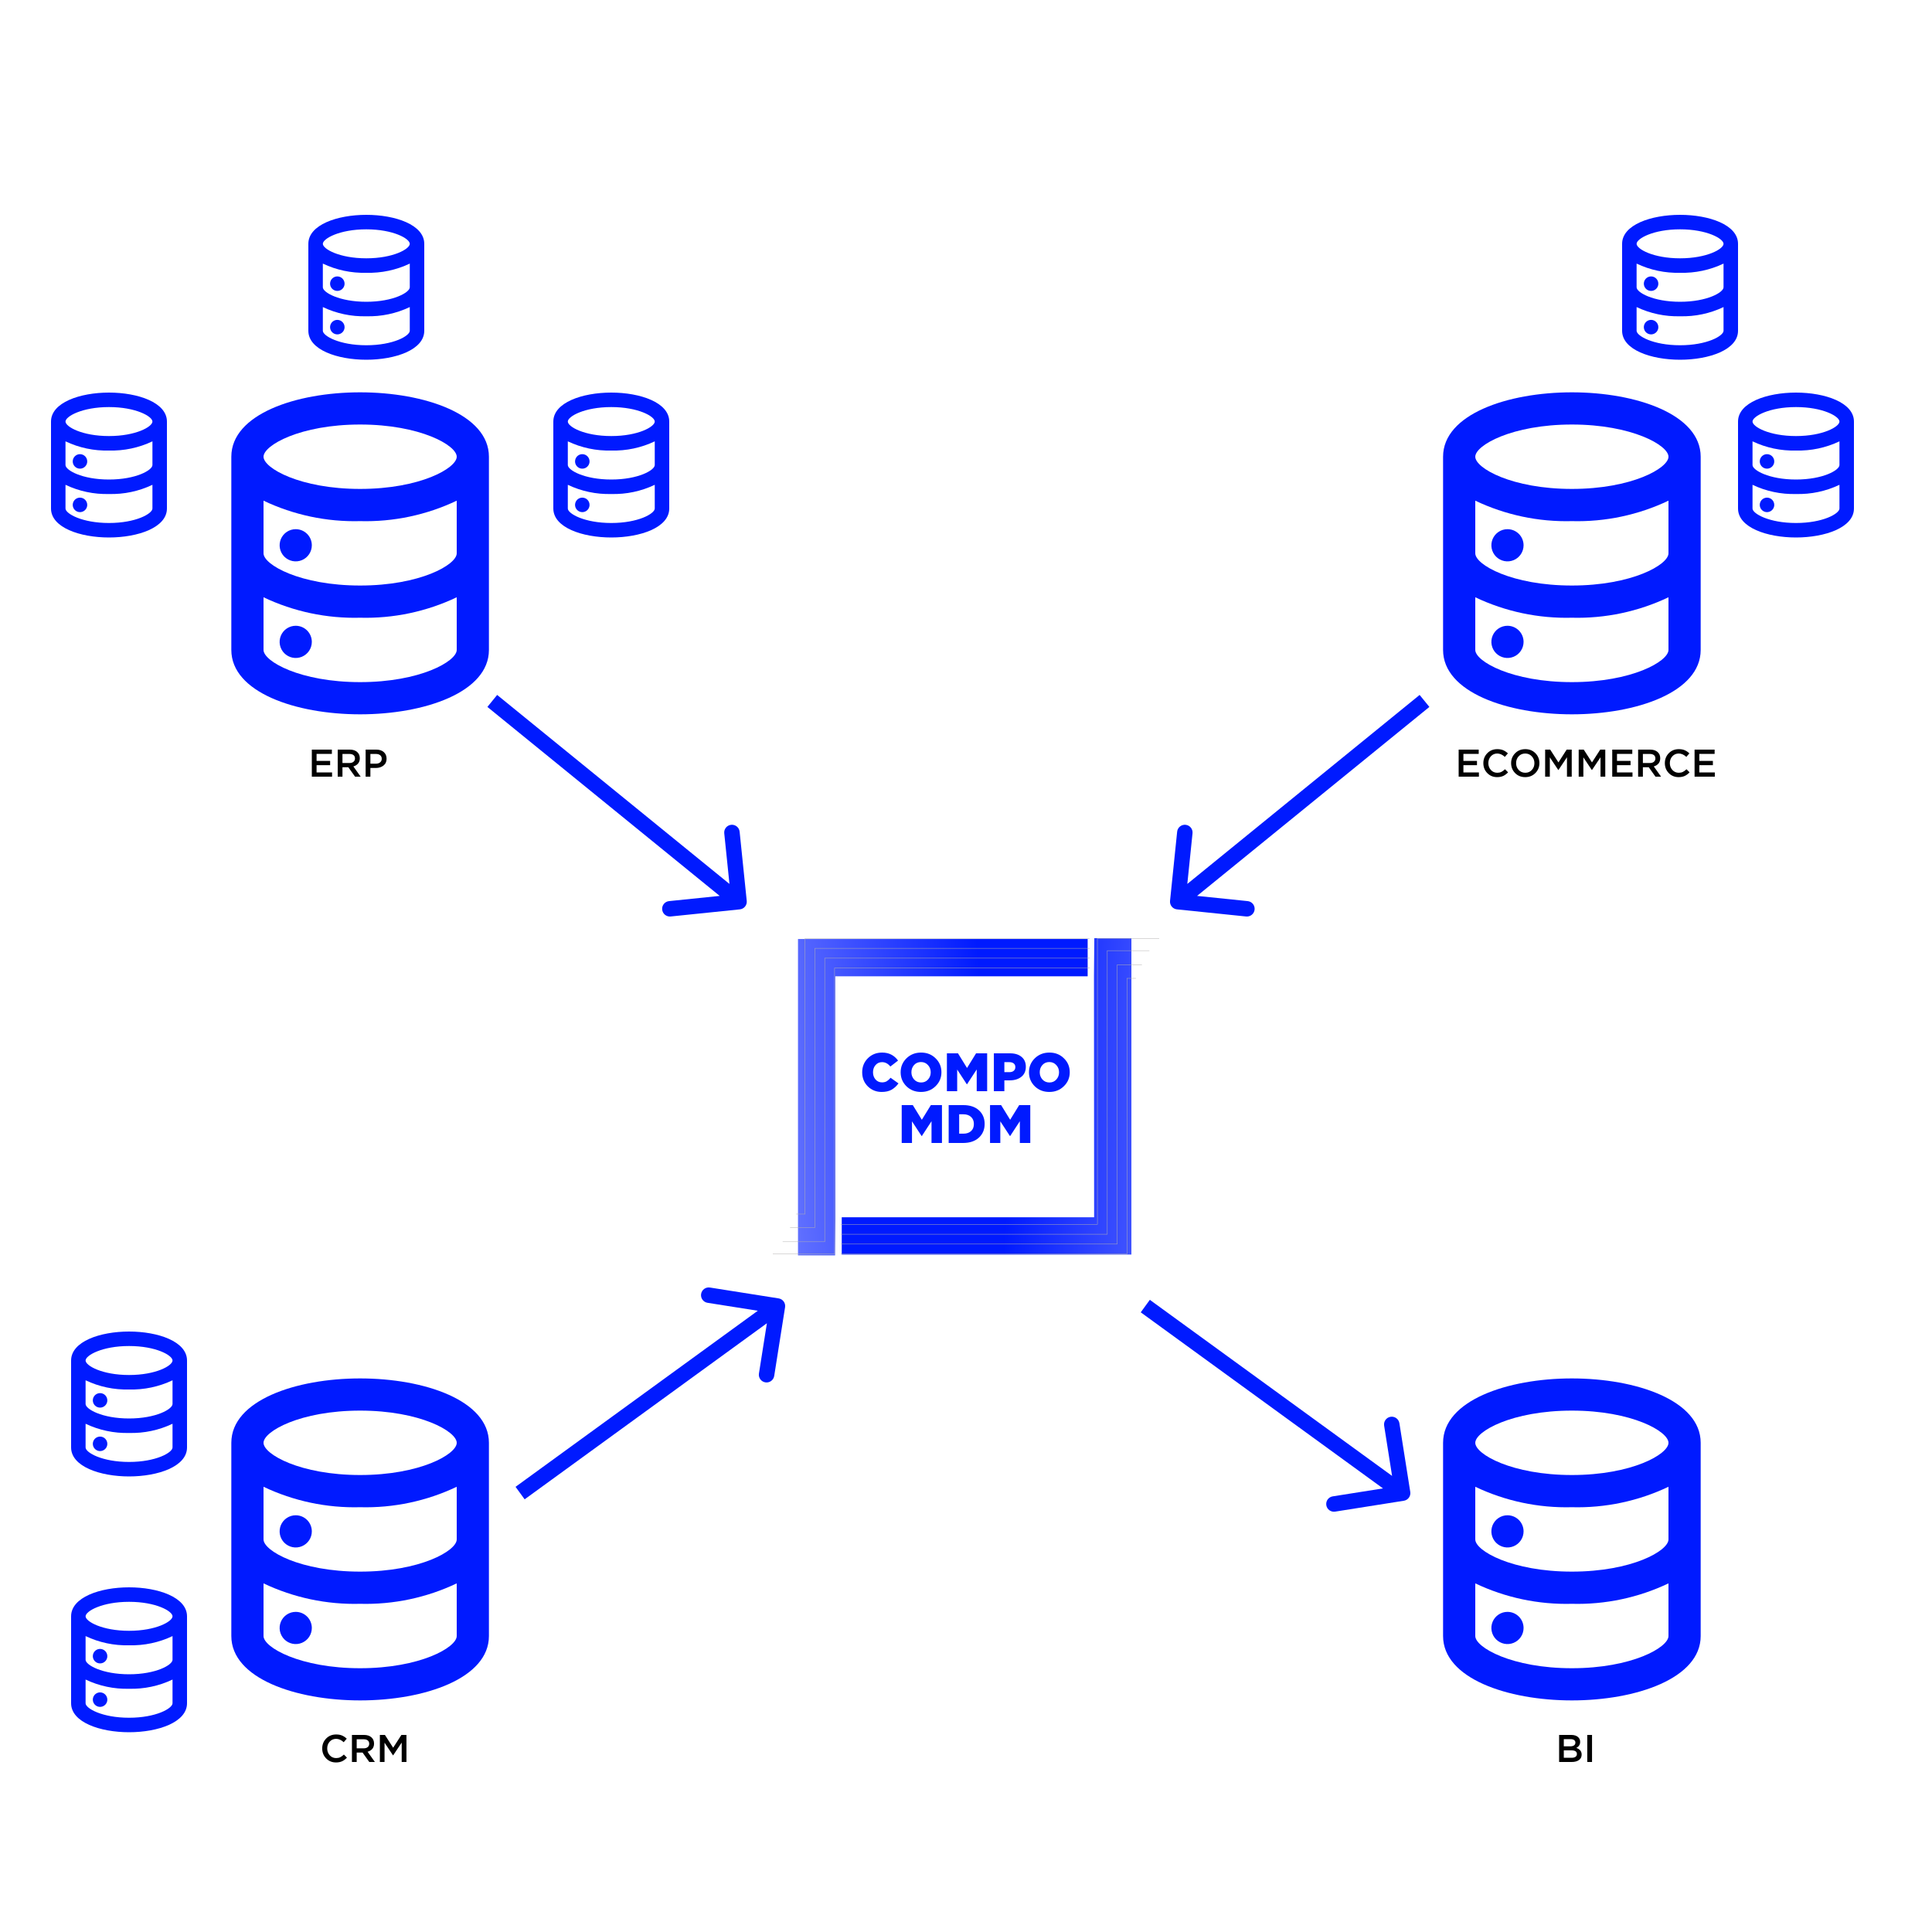 <?xml version="1.0" encoding="UTF-8"?> <svg xmlns="http://www.w3.org/2000/svg" width="2500" height="2500" viewBox="0 0 2500 2500" fill="none"><rect width="2500" height="2500" fill="white"></rect><path d="M382.667 809.75C378.546 809.75 374.518 810.972 371.092 813.261C367.666 815.55 364.996 818.804 363.419 822.611C361.843 826.417 361.43 830.606 362.234 834.648C363.038 838.689 365.022 842.401 367.935 845.315C370.849 848.228 374.561 850.212 378.602 851.016C382.644 851.82 386.833 851.408 390.639 849.831C394.446 848.254 397.7 845.584 399.989 842.158C402.278 838.732 403.5 834.704 403.5 830.583C403.5 825.058 401.305 819.759 397.398 815.852C393.491 811.945 388.192 809.75 382.667 809.75ZM466 507.667C382.667 507.667 299.333 536.208 299.333 591V841C299.333 895.792 382.667 924.333 466 924.333C549.333 924.333 632.667 895.792 632.667 841V591C632.667 536.208 549.333 507.667 466 507.667ZM591 841C591 855.792 543.5 882.667 466 882.667C388.5 882.667 341 855.792 341 841V772.875C380.002 791.416 422.831 800.481 466 799.333C509.169 800.481 551.999 791.416 591 772.875V841ZM591 716C591 730.792 543.5 757.667 466 757.667C388.5 757.667 341 730.792 341 716V647.875C380.002 666.416 422.831 675.481 466 674.333C509.169 675.481 551.999 666.416 591 647.875V716ZM466 632.667C388.5 632.667 341 605.792 341 591C341 576.208 388.5 549.333 466 549.333C543.5 549.333 591 576.208 591 591C591 605.792 543.5 632.667 466 632.667ZM382.667 684.75C378.546 684.75 374.518 685.972 371.092 688.261C367.666 690.55 364.996 693.804 363.419 697.611C361.843 701.417 361.43 705.606 362.234 709.648C363.038 713.689 365.022 717.401 367.935 720.315C370.849 723.228 374.561 725.212 378.602 726.016C382.644 726.82 386.833 726.408 390.639 724.831C394.446 723.254 397.7 720.584 399.989 717.158C402.278 713.732 403.5 709.704 403.5 705.583C403.5 700.058 401.305 694.759 397.398 690.852C393.491 686.945 388.192 684.75 382.667 684.75Z" fill="#001AFF"></path><path d="M1950.67 809.75C1946.55 809.75 1942.52 810.972 1939.09 813.261C1935.67 815.55 1933 818.804 1931.42 822.611C1929.84 826.417 1929.43 830.606 1930.23 834.648C1931.04 838.689 1933.02 842.401 1935.94 845.315C1938.85 848.228 1942.56 850.212 1946.6 851.016C1950.64 851.82 1954.83 851.408 1958.64 849.831C1962.45 848.254 1965.7 845.584 1967.99 842.158C1970.28 838.732 1971.5 834.704 1971.5 830.583C1971.5 825.058 1969.31 819.759 1965.4 815.852C1961.49 811.945 1956.19 809.75 1950.67 809.75ZM2034 507.667C1950.67 507.667 1867.33 536.208 1867.33 591V841C1867.33 895.792 1950.67 924.333 2034 924.333C2117.33 924.333 2200.67 895.792 2200.67 841V591C2200.67 536.208 2117.33 507.667 2034 507.667ZM2159 841C2159 855.792 2111.5 882.667 2034 882.667C1956.5 882.667 1909 855.792 1909 841V772.875C1948 791.416 1990.83 800.481 2034 799.333C2077.17 800.481 2120 791.416 2159 772.875V841ZM2159 716C2159 730.792 2111.5 757.667 2034 757.667C1956.5 757.667 1909 730.792 1909 716V647.875C1948 666.416 1990.83 675.481 2034 674.333C2077.17 675.481 2120 666.416 2159 647.875V716ZM2034 632.667C1956.5 632.667 1909 605.792 1909 591C1909 576.208 1956.5 549.333 2034 549.333C2111.5 549.333 2159 576.208 2159 591C2159 605.792 2111.5 632.667 2034 632.667ZM1950.67 684.75C1946.55 684.75 1942.52 685.972 1939.09 688.261C1935.67 690.55 1933 693.804 1931.42 697.611C1929.84 701.417 1929.43 705.606 1930.23 709.648C1931.04 713.689 1933.02 717.401 1935.94 720.315C1938.85 723.228 1942.56 725.212 1946.6 726.016C1950.64 726.82 1954.83 726.408 1958.64 724.831C1962.45 723.254 1965.7 720.584 1967.99 717.158C1970.28 713.732 1971.5 709.704 1971.5 705.583C1971.5 700.058 1969.31 694.759 1965.4 690.852C1961.49 686.945 1956.19 684.75 1950.67 684.75Z" fill="#001AFF"></path><path d="M382.667 2085.75C378.546 2085.75 374.518 2086.97 371.092 2089.26C367.666 2091.55 364.996 2094.8 363.419 2098.61C361.843 2102.42 361.43 2106.61 362.234 2110.65C363.038 2114.69 365.022 2118.4 367.935 2121.32C370.849 2124.23 374.561 2126.21 378.602 2127.02C382.644 2127.82 386.833 2127.41 390.639 2125.83C394.446 2124.25 397.7 2121.58 399.989 2118.16C402.278 2114.73 403.5 2110.7 403.5 2106.58C403.5 2101.06 401.305 2095.76 397.398 2091.85C393.491 2087.95 388.192 2085.75 382.667 2085.75ZM466 1783.67C382.667 1783.67 299.333 1812.21 299.333 1867V2117C299.333 2171.79 382.667 2200.33 466 2200.33C549.333 2200.33 632.667 2171.79 632.667 2117V1867C632.667 1812.21 549.333 1783.67 466 1783.67ZM591 2117C591 2131.79 543.5 2158.67 466 2158.67C388.5 2158.67 341 2131.79 341 2117V2048.88C380.002 2067.42 422.831 2076.48 466 2075.33C509.169 2076.48 551.999 2067.42 591 2048.88V2117ZM591 1992C591 2006.79 543.5 2033.67 466 2033.67C388.5 2033.67 341 2006.79 341 1992V1923.88C380.002 1942.42 422.831 1951.48 466 1950.33C509.169 1951.48 551.999 1942.42 591 1923.88V1992ZM466 1908.67C388.5 1908.67 341 1881.79 341 1867C341 1852.21 388.5 1825.33 466 1825.33C543.5 1825.33 591 1852.21 591 1867C591 1881.79 543.5 1908.67 466 1908.67ZM382.667 1960.75C378.546 1960.75 374.518 1961.97 371.092 1964.26C367.666 1966.55 364.996 1969.8 363.419 1973.61C361.843 1977.42 361.43 1981.61 362.234 1985.65C363.038 1989.69 365.022 1993.4 367.935 1996.32C370.849 1999.23 374.561 2001.21 378.602 2002.02C382.644 2002.82 386.833 2002.41 390.639 2000.83C394.446 1999.25 397.7 1996.58 399.989 1993.16C402.278 1989.73 403.5 1985.7 403.5 1981.58C403.5 1976.06 401.305 1970.76 397.398 1966.85C393.491 1962.95 388.192 1960.75 382.667 1960.75Z" fill="#001AFF"></path><path d="M1950.67 2085.75C1946.55 2085.75 1942.52 2086.97 1939.09 2089.26C1935.67 2091.55 1933 2094.8 1931.42 2098.61C1929.84 2102.42 1929.43 2106.61 1930.23 2110.65C1931.04 2114.69 1933.02 2118.4 1935.94 2121.32C1938.85 2124.23 1942.56 2126.21 1946.6 2127.02C1950.64 2127.82 1954.83 2127.41 1958.64 2125.83C1962.45 2124.25 1965.7 2121.58 1967.99 2118.16C1970.28 2114.73 1971.5 2110.7 1971.5 2106.58C1971.5 2101.06 1969.31 2095.76 1965.4 2091.85C1961.49 2087.95 1956.19 2085.75 1950.67 2085.75ZM2034 1783.67C1950.67 1783.67 1867.33 1812.21 1867.33 1867V2117C1867.33 2171.79 1950.67 2200.33 2034 2200.33C2117.33 2200.33 2200.67 2171.79 2200.67 2117V1867C2200.67 1812.21 2117.33 1783.67 2034 1783.67ZM2159 2117C2159 2131.79 2111.5 2158.67 2034 2158.67C1956.5 2158.67 1909 2131.79 1909 2117V2048.88C1948 2067.42 1990.83 2076.48 2034 2075.33C2077.17 2076.48 2120 2067.42 2159 2048.88V2117ZM2159 1992C2159 2006.79 2111.5 2033.67 2034 2033.67C1956.5 2033.67 1909 2006.79 1909 1992V1923.88C1948 1942.42 1990.83 1951.48 2034 1950.33C2077.17 1951.48 2120 1942.42 2159 1923.88V1992ZM2034 1908.67C1956.5 1908.67 1909 1881.79 1909 1867C1909 1852.21 1956.5 1825.33 2034 1825.33C2111.5 1825.33 2159 1852.21 2159 1867C2159 1881.79 2111.5 1908.67 2034 1908.67ZM1950.67 1960.75C1946.55 1960.75 1942.52 1961.97 1939.09 1964.26C1935.67 1966.55 1933 1969.8 1931.42 1973.61C1929.84 1977.42 1929.43 1981.61 1930.23 1985.65C1931.04 1989.69 1933.02 1993.4 1935.94 1996.32C1938.85 1999.23 1942.56 2001.21 1946.6 2002.02C1950.64 2002.82 1954.83 2002.41 1958.64 2000.83C1962.45 1999.25 1965.7 1996.58 1967.99 1993.16C1970.28 1989.73 1971.5 1985.7 1971.5 1981.58C1971.5 1976.06 1969.31 1970.76 1965.4 1966.85C1961.49 1962.95 1956.19 1960.75 1950.67 1960.75Z" fill="#001AFF"></path><path d="M957.355 1176.72C962.849 1176.16 966.844 1171.25 966.279 1165.75L957.072 1076.22C956.507 1070.73 951.595 1066.73 946.101 1067.3C940.607 1067.86 936.612 1072.78 937.177 1078.27L945.361 1157.85L865.781 1166.03C860.287 1166.6 856.291 1171.51 856.856 1177.01C857.421 1182.5 862.333 1186.49 867.827 1185.93L957.355 1176.72ZM630.689 914.757L950.021 1174.53L962.642 1159.02L643.311 899.243L630.689 914.757Z" fill="#001AFF"></path><path d="M1522.95 1176.72C1517.45 1176.16 1513.46 1171.25 1514.02 1165.75L1523.23 1076.22C1523.79 1070.73 1528.71 1066.73 1534.2 1067.3C1539.69 1067.86 1543.69 1072.78 1543.12 1078.27L1534.94 1157.85L1614.52 1166.03C1620.01 1166.6 1624.01 1171.51 1623.45 1177.01C1622.88 1182.5 1617.97 1186.49 1612.47 1185.93L1522.95 1176.72ZM1849.61 914.757L1530.28 1174.53L1517.66 1159.02L1836.99 899.243L1849.61 914.757Z" fill="#001AFF"></path><path d="M1015.88 1691.56C1016.74 1686.11 1013.02 1680.99 1007.56 1680.12L918.668 1666.06C913.213 1665.2 908.091 1668.92 907.228 1674.38C906.365 1679.83 910.088 1684.95 915.543 1685.82L994.56 1698.31L982.061 1777.33C981.198 1782.79 984.921 1787.91 990.376 1788.77C995.831 1789.63 1000.95 1785.91 1001.82 1780.46L1015.88 1691.56ZM678.879 1940.13L1011.88 1698.09L1000.12 1681.91L667.121 1923.95L678.879 1940.13Z" fill="#001AFF"></path><path d="M1824.88 1930.53C1825.74 1935.99 1822.02 1941.11 1816.56 1941.97L1727.67 1956.04C1722.21 1956.9 1717.09 1953.18 1716.23 1947.72C1715.37 1942.27 1719.09 1937.14 1724.54 1936.28L1803.56 1923.78L1791.06 1844.76C1790.2 1839.31 1793.92 1834.19 1799.38 1833.32C1804.83 1832.46 1809.95 1836.18 1810.82 1841.64L1824.88 1930.53ZM1809.12 1940.19L1476.12 1698.15L1487.88 1681.97L1820.88 1924.01L1809.12 1940.19Z" fill="#001AFF"></path><path d="M403.5 1005V970H429.45V975.5H409.65V984.6H427.2V990.1H409.65V999.5H429.7V1005H403.5ZM436.996 1005V970H452.596C456.663 970 459.846 971.017 462.146 973.05C464.446 975.05 465.596 977.75 465.596 981.15C465.596 983.917 464.846 986.2 463.346 988C461.846 989.767 459.813 991.017 457.246 991.75L466.696 1005H459.446L450.746 992.8H443.146V1005H436.996ZM443.146 987.35H452.146C454.346 987.35 456.096 986.817 457.396 985.75C458.696 984.683 459.346 983.233 459.346 981.4C459.346 979.533 458.713 978.1 457.446 977.1C456.179 976.1 454.396 975.6 452.096 975.6H443.146V987.35ZM473.129 1005V970H486.929C490.996 970 494.229 971.067 496.629 973.2C499.029 975.333 500.229 978.2 500.229 981.8C500.229 985.567 498.896 988.5 496.229 990.6C493.596 992.7 490.262 993.75 486.229 993.75H479.279V1005H473.129ZM479.279 988.2H486.429C488.729 988.2 490.562 987.617 491.929 986.45C493.296 985.283 493.979 983.75 493.979 981.85C493.979 979.85 493.296 978.317 491.929 977.25C490.596 976.15 488.762 975.6 486.429 975.6H479.279V988.2Z" fill="black"></path><path d="M1887.5 1005V970H1913.45V975.5H1893.65V984.6H1911.2V990.1H1893.65V999.5H1913.7V1005H1887.5ZM1937.25 1005.6C1932.18 1005.6 1927.95 1003.87 1924.55 1000.4C1921.15 996.9 1919.45 992.6 1919.45 987.5C1919.45 982.433 1921.15 978.15 1924.55 974.65C1927.95 971.15 1932.26 969.4 1937.5 969.4C1940.53 969.4 1943.1 969.867 1945.2 970.8C1947.33 971.733 1949.33 973.083 1951.2 974.85L1947.25 979.4C1944.11 976.5 1940.85 975.05 1937.45 975.05C1934.11 975.05 1931.35 976.25 1929.15 978.65C1926.98 981.05 1925.9 984 1925.9 987.5C1925.9 990.967 1927 993.917 1929.2 996.35C1931.4 998.75 1934.15 999.95 1937.45 999.95C1939.45 999.95 1941.21 999.583 1942.75 998.85C1944.28 998.083 1945.86 996.933 1947.5 995.4L1951.45 999.4C1949.48 1001.47 1947.4 1003.02 1945.2 1004.05C1943 1005.08 1940.35 1005.6 1937.25 1005.6ZM1986.78 1000.3C1983.32 1003.83 1978.93 1005.6 1973.63 1005.6C1968.33 1005.6 1963.97 1003.85 1960.53 1000.35C1957.1 996.85 1955.38 992.567 1955.38 987.5C1955.38 982.5 1957.12 978.233 1960.58 974.7C1964.05 971.167 1968.43 969.4 1973.73 969.4C1979.03 969.4 1983.4 971.15 1986.83 974.65C1990.27 978.15 1991.98 982.433 1991.98 987.5C1991.98 992.5 1990.25 996.767 1986.78 1000.3ZM1965.18 996.35C1967.45 998.75 1970.3 999.95 1973.73 999.95C1977.17 999.95 1979.98 998.75 1982.18 996.35C1984.42 993.95 1985.53 991 1985.53 987.5C1985.53 984.033 1984.4 981.1 1982.13 978.7C1979.9 976.267 1977.07 975.05 1973.63 975.05C1970.2 975.05 1967.37 976.25 1965.13 978.65C1962.93 981.05 1961.83 984 1961.83 987.5C1961.83 990.967 1962.95 993.917 1965.18 996.35ZM1999.41 1005V970H2005.96L2016.61 986.55L2027.26 970H2033.81V1005H2027.66V979.9L2016.61 996.4H2016.41L2005.46 980V1005H1999.41ZM2042.82 1005V970H2049.37L2060.02 986.55L2070.67 970H2077.22V1005H2071.07V979.9L2060.02 996.4H2059.82L2048.87 980V1005H2042.82ZM2086.23 1005V970H2112.18V975.5H2092.38V984.6H2109.93V990.1H2092.38V999.5H2112.43V1005H2086.23ZM2119.73 1005V970H2135.33C2139.39 970 2142.58 971.017 2144.88 973.05C2147.18 975.05 2148.33 977.75 2148.33 981.15C2148.33 983.917 2147.58 986.2 2146.08 988C2144.58 989.767 2142.54 991.017 2139.98 991.75L2149.43 1005H2142.18L2133.48 992.8H2125.88V1005H2119.73ZM2125.88 987.35H2134.88C2137.08 987.35 2138.83 986.817 2140.13 985.75C2141.43 984.683 2142.08 983.233 2142.08 981.4C2142.08 979.533 2141.44 978.1 2140.18 977.1C2138.91 976.1 2137.13 975.6 2134.83 975.6H2125.88V987.35ZM2172.11 1005.6C2167.04 1005.6 2162.81 1003.87 2159.41 1000.4C2156.01 996.9 2154.31 992.6 2154.31 987.5C2154.31 982.433 2156.01 978.15 2159.41 974.65C2162.81 971.15 2167.13 969.4 2172.36 969.4C2175.39 969.4 2177.96 969.867 2180.06 970.8C2182.19 971.733 2184.19 973.083 2186.06 974.85L2182.11 979.4C2178.98 976.5 2175.71 975.05 2172.31 975.05C2168.98 975.05 2166.21 976.25 2164.01 978.65C2161.84 981.05 2160.76 984 2160.76 987.5C2160.76 990.967 2161.86 993.917 2164.06 996.35C2166.26 998.75 2169.01 999.95 2172.31 999.95C2174.31 999.95 2176.08 999.583 2177.61 998.85C2179.14 998.083 2180.73 996.933 2182.36 995.4L2186.31 999.4C2184.34 1001.47 2182.26 1003.02 2180.06 1004.05C2177.86 1005.08 2175.21 1005.6 2172.11 1005.6ZM2192.77 1005V970H2218.72V975.5H2198.92V984.6H2216.47V990.1H2198.92V999.5H2218.97V1005H2192.77Z" fill="black"></path><path d="M2017.5 2280V2245H2033.2C2037.23 2245 2040.28 2246.03 2042.35 2248.1C2043.92 2249.67 2044.7 2251.63 2044.7 2254C2044.7 2257.47 2043.03 2260.07 2039.7 2261.8C2044.33 2263.37 2046.65 2266.23 2046.65 2270.4C2046.65 2273.47 2045.48 2275.83 2043.15 2277.5C2040.82 2279.17 2037.67 2280 2033.7 2280H2017.5ZM2023.55 2259.75H2031.95C2033.98 2259.75 2035.58 2259.35 2036.75 2258.55C2037.95 2257.72 2038.55 2256.5 2038.55 2254.9C2038.55 2253.5 2038.02 2252.42 2036.95 2251.65C2035.88 2250.85 2034.37 2250.45 2032.4 2250.45H2023.55V2259.75ZM2023.55 2274.55H2033.75C2035.88 2274.55 2037.53 2274.13 2038.7 2273.3C2039.9 2272.47 2040.5 2271.25 2040.5 2269.65C2040.5 2266.52 2038.1 2264.95 2033.3 2264.95H2023.55V2274.55ZM2053.93 2280V2245H2060.08V2280H2053.93Z" fill="black"></path><path d="M1140.94 1412.98C1133.84 1412.98 1127.85 1410.58 1122.95 1405.77C1118.09 1400.92 1115.67 1394.83 1115.67 1387.5C1115.67 1380.31 1118.12 1374.27 1123.02 1369.37C1127.96 1364.47 1134.12 1362.02 1141.5 1362.02C1150.22 1362.02 1157.08 1365.47 1162.08 1372.38L1152.14 1380.08C1149.1 1376.3 1145.51 1374.41 1141.36 1374.41C1137.95 1374.41 1135.15 1375.67 1132.96 1378.19C1130.76 1380.71 1129.67 1383.81 1129.67 1387.5C1129.67 1391.23 1130.76 1394.36 1132.96 1396.88C1135.15 1399.35 1137.95 1400.59 1141.36 1400.59C1143.74 1400.59 1145.77 1400.1 1147.45 1399.12C1149.13 1398.09 1150.78 1396.6 1152.42 1394.64L1162.64 1401.92C1160.07 1405.42 1157.08 1408.15 1153.68 1410.11C1150.27 1412.02 1146.02 1412.98 1140.94 1412.98ZM1210.58 1405.56C1205.54 1410.51 1199.27 1412.98 1191.75 1412.98C1184.24 1412.98 1177.96 1410.53 1172.92 1405.63C1167.93 1400.68 1165.43 1394.64 1165.43 1387.5C1165.43 1380.41 1167.95 1374.39 1172.99 1369.44C1178.08 1364.49 1184.38 1362.02 1191.89 1362.02C1199.41 1362.02 1205.66 1364.49 1210.65 1369.44C1215.69 1374.34 1218.21 1380.36 1218.21 1387.5C1218.21 1394.59 1215.67 1400.61 1210.58 1405.56ZM1191.89 1400.73C1195.58 1400.73 1198.57 1399.45 1200.85 1396.88C1203.19 1394.31 1204.35 1391.19 1204.35 1387.5C1204.35 1383.86 1203.16 1380.76 1200.78 1378.19C1198.4 1375.58 1195.39 1374.27 1191.75 1374.27C1188.11 1374.27 1185.13 1375.55 1182.79 1378.12C1180.51 1380.69 1179.36 1383.81 1179.36 1387.5C1179.36 1391.14 1180.53 1394.27 1182.86 1396.88C1185.24 1399.45 1188.25 1400.73 1191.89 1400.73ZM1225.29 1412V1363H1239.64L1251.33 1381.97L1263.02 1363H1277.37V1412H1263.86V1383.86L1251.33 1403.04H1251.05L1238.59 1384V1412H1225.29ZM1286.06 1412V1363H1307.06C1313.31 1363 1318.26 1364.54 1321.9 1367.62C1325.59 1370.65 1327.43 1374.9 1327.43 1380.36C1327.43 1385.96 1325.49 1390.3 1321.62 1393.38C1317.75 1396.46 1312.66 1398 1306.36 1398H1299.64V1412H1286.06ZM1299.64 1387.36H1306.08C1308.51 1387.36 1310.4 1386.78 1311.75 1385.61C1313.15 1384.44 1313.85 1382.86 1313.85 1380.85C1313.85 1378.75 1313.15 1377.16 1311.75 1376.09C1310.4 1374.97 1308.48 1374.41 1306.01 1374.41H1299.64V1387.36ZM1376.63 1405.56C1371.59 1410.51 1365.31 1412.98 1357.8 1412.98C1350.29 1412.98 1344.01 1410.53 1338.97 1405.63C1333.98 1400.68 1331.48 1394.64 1331.48 1387.5C1331.48 1380.41 1334 1374.39 1339.04 1369.44C1344.13 1364.49 1350.43 1362.02 1357.94 1362.02C1365.45 1362.02 1371.71 1364.49 1376.7 1369.44C1381.74 1374.34 1384.26 1380.36 1384.26 1387.5C1384.26 1394.59 1381.72 1400.61 1376.63 1405.56ZM1357.94 1400.73C1361.63 1400.73 1364.61 1399.45 1366.9 1396.88C1369.23 1394.31 1370.4 1391.19 1370.4 1387.5C1370.4 1383.86 1369.21 1380.76 1366.83 1378.19C1364.45 1375.58 1361.44 1374.27 1357.8 1374.27C1354.16 1374.27 1351.17 1375.55 1348.84 1378.12C1346.55 1380.69 1345.41 1383.81 1345.41 1387.5C1345.41 1391.14 1346.58 1394.27 1348.91 1396.88C1351.29 1399.45 1354.3 1400.73 1357.94 1400.73ZM1166.81 1479V1430H1181.16L1192.85 1448.97L1204.54 1430H1218.89V1479H1205.38V1450.86L1192.85 1470.04H1192.57L1180.11 1451V1479H1166.81ZM1227.58 1479V1430H1246.48C1255.06 1430 1261.81 1432.24 1266.71 1436.72C1271.65 1441.2 1274.13 1447.08 1274.13 1454.36C1274.13 1461.59 1271.63 1467.52 1266.64 1472.14C1261.64 1476.71 1254.83 1479 1246.2 1479H1227.58ZM1241.16 1466.96H1246.69C1250.79 1466.96 1254.06 1465.86 1256.49 1463.67C1258.96 1461.48 1260.2 1458.4 1260.2 1454.43C1260.2 1450.56 1258.96 1447.5 1256.49 1445.26C1254.06 1443.02 1250.79 1441.9 1246.69 1441.9H1241.16V1466.96ZM1281.1 1479V1430H1295.45L1307.14 1448.97L1318.83 1430H1333.18V1479H1319.67V1450.86L1307.14 1470.04H1306.86L1294.4 1451V1479H1281.1Z" fill="#001AFF"></path><path d="M434.75 2280.6C429.683 2280.6 425.45 2278.87 422.05 2275.4C418.65 2271.9 416.95 2267.6 416.95 2262.5C416.95 2257.43 418.65 2253.15 422.05 2249.65C425.45 2246.15 429.767 2244.4 435 2244.4C438.033 2244.4 440.6 2244.87 442.7 2245.8C444.833 2246.73 446.833 2248.08 448.7 2249.85L444.75 2254.4C441.617 2251.5 438.35 2250.05 434.95 2250.05C431.617 2250.05 428.85 2251.25 426.65 2253.65C424.483 2256.05 423.4 2259 423.4 2262.5C423.4 2265.97 424.5 2268.92 426.7 2271.35C428.9 2273.75 431.65 2274.95 434.95 2274.95C436.95 2274.95 438.717 2274.58 440.25 2273.85C441.783 2273.08 443.367 2271.93 445 2270.4L448.95 2274.4C446.983 2276.47 444.9 2278.02 442.7 2279.05C440.5 2280.08 437.85 2280.6 434.75 2280.6ZM455.414 2280V2245H471.014C475.081 2245 478.264 2246.02 480.564 2248.05C482.864 2250.05 484.014 2252.75 484.014 2256.15C484.014 2258.92 483.264 2261.2 481.764 2263C480.264 2264.77 478.231 2266.02 475.664 2266.75L485.114 2280H477.864L469.164 2267.8H461.564V2280H455.414ZM461.564 2262.35H470.564C472.764 2262.35 474.514 2261.82 475.814 2260.75C477.114 2259.68 477.764 2258.23 477.764 2256.4C477.764 2254.53 477.131 2253.1 475.864 2252.1C474.597 2251.1 472.814 2250.6 470.514 2250.6H461.564V2262.35ZM491.547 2280V2245H498.097L508.747 2261.55L519.397 2245H525.947V2280H519.797V2254.9L508.747 2271.4H508.547L497.597 2255V2280H491.547Z" fill="black"></path><path d="M1416.03 1214L1415.6 1262.25L1415.78 1575.12H1089.21V1623.37H1464.03V1214H1416.03Z" fill="url(#paint0_linear_9340_343)"></path><path d="M1080.6 1624.46L1081.03 1576.21L1080.85 1263.34H1407.42V1215.09H1032.6V1624.46H1080.6Z" fill="url(#paint1_linear_9340_343)"></path><path d="M1087.6 1622.57H1458.32V1265.98H1469.85" stroke="#B2AFAF" stroke-width="0.5" stroke-miterlimit="10"></path><path d="M1087.6 1609.83H1445.57V1248.55H1477.68" stroke="#B2AFAF" stroke-width="0.5" stroke-miterlimit="10"></path><path d="M1087.6 1597.08H1432.83V1230.13H1487.27" stroke="#B2AFAF" stroke-width="0.5" stroke-miterlimit="10"></path><path d="M1087.6 1584.34H1420.08V1214.38H1500" stroke="#B2AFAF" stroke-width="0.5" stroke-miterlimit="10"></path><path d="M1409.87 1214.38H1041.68V1570.98H1030.16" stroke="#B2AFAF" stroke-width="0.5" stroke-miterlimit="10"></path><path d="M1410.22 1227.12H1054.43V1588.4H1022.32" stroke="#B2AFAF" stroke-width="0.5" stroke-miterlimit="10"></path><path d="M1410.22 1239.87H1067.17V1606.83H1012.73" stroke="#B2AFAF" stroke-width="0.5" stroke-miterlimit="10"></path><path d="M1410.22 1252.61H1079.92V1622.58H1000" stroke="#B2AFAF" stroke-width="0.5" stroke-miterlimit="10"></path><path d="M753.5 643.938C751.646 643.938 749.833 644.487 748.292 645.517C746.75 646.548 745.548 648.012 744.839 649.725C744.129 651.438 743.943 653.323 744.305 655.142C744.667 656.96 745.56 658.631 746.871 659.942C748.182 661.253 749.852 662.146 751.671 662.507C753.49 662.869 755.375 662.683 757.088 661.974C758.801 661.264 760.265 660.063 761.295 658.521C762.325 656.979 762.875 655.167 762.875 653.313C762.875 650.826 761.887 648.442 760.129 646.683C758.371 644.925 755.986 643.938 753.5 643.938ZM791 508C753.5 508 716 520.844 716 545.5V658C716 682.656 753.5 695.5 791 695.5C828.5 695.5 866 682.656 866 658V545.5C866 520.844 828.5 508 791 508ZM847.25 658C847.25 664.656 825.875 676.75 791 676.75C756.125 676.75 734.75 664.656 734.75 658V627.344C752.301 635.687 771.574 639.767 791 639.25C810.426 639.767 829.699 635.687 847.25 627.344V658ZM847.25 601.75C847.25 608.406 825.875 620.5 791 620.5C756.125 620.5 734.75 608.406 734.75 601.75V571.094C752.301 579.437 771.574 583.517 791 583C810.426 583.517 829.699 579.437 847.25 571.094V601.75ZM791 564.25C756.125 564.25 734.75 552.156 734.75 545.5C734.75 538.844 756.125 526.75 791 526.75C825.875 526.75 847.25 538.844 847.25 545.5C847.25 552.156 825.875 564.25 791 564.25ZM753.5 587.688C751.646 587.688 749.833 588.237 748.292 589.267C746.75 590.298 745.548 591.762 744.839 593.475C744.129 595.188 743.943 597.073 744.305 598.891C744.667 600.71 745.56 602.381 746.871 603.692C748.182 605.003 749.852 605.896 751.671 606.257C753.49 606.619 755.375 606.433 757.088 605.724C758.801 605.014 760.265 603.813 761.295 602.271C762.325 600.729 762.875 598.917 762.875 597.063C762.875 594.576 761.887 592.192 760.129 590.433C758.371 588.675 755.986 587.688 753.5 587.688Z" fill="#001AFF"></path><path d="M436.5 413.938C434.646 413.938 432.833 414.487 431.292 415.517C429.75 416.548 428.548 418.012 427.839 419.725C427.129 421.438 426.943 423.323 427.305 425.142C427.667 426.96 428.56 428.631 429.871 429.942C431.182 431.253 432.852 432.146 434.671 432.507C436.49 432.869 438.375 432.683 440.088 431.974C441.801 431.264 443.265 430.063 444.295 428.521C445.325 426.979 445.875 425.167 445.875 423.313C445.875 420.826 444.887 418.442 443.129 416.683C441.371 414.925 438.986 413.938 436.5 413.938ZM474 278C436.5 278 399 290.844 399 315.5V428C399 452.656 436.5 465.5 474 465.5C511.5 465.5 549 452.656 549 428V315.5C549 290.844 511.5 278 474 278ZM530.25 428C530.25 434.656 508.875 446.75 474 446.75C439.125 446.75 417.75 434.656 417.75 428V397.344C435.301 405.687 454.574 409.767 474 409.25C493.426 409.767 512.699 405.687 530.25 397.344V428ZM530.25 371.75C530.25 378.406 508.875 390.5 474 390.5C439.125 390.5 417.75 378.406 417.75 371.75V341.094C435.301 349.437 454.574 353.517 474 353C493.426 353.517 512.699 349.437 530.25 341.094V371.75ZM474 334.25C439.125 334.25 417.75 322.156 417.75 315.5C417.75 308.844 439.125 296.75 474 296.75C508.875 296.75 530.25 308.844 530.25 315.5C530.25 322.156 508.875 334.25 474 334.25ZM436.5 357.688C434.646 357.688 432.833 358.237 431.292 359.267C429.75 360.298 428.548 361.762 427.839 363.475C427.129 365.188 426.943 367.073 427.305 368.891C427.667 370.71 428.56 372.381 429.871 373.692C431.182 375.003 432.852 375.896 434.671 376.257C436.49 376.619 438.375 376.433 440.088 375.724C441.801 375.014 443.265 373.813 444.295 372.271C445.325 370.729 445.875 368.917 445.875 367.063C445.875 364.576 444.887 362.192 443.129 360.433C441.371 358.675 438.986 357.688 436.5 357.688Z" fill="#001AFF"></path><path d="M103.5 643.938C101.646 643.938 99.833 644.487 98.291 645.517C96.75 646.548 95.548 648.012 94.839 649.725C94.129 651.438 93.943 653.323 94.305 655.142C94.667 656.96 95.56 658.631 96.871 659.942C98.182 661.253 99.853 662.146 101.671 662.507C103.49 662.869 105.375 662.683 107.088 661.974C108.801 661.264 110.265 660.063 111.295 658.521C112.325 656.979 112.875 655.167 112.875 653.313C112.875 650.826 111.887 648.442 110.129 646.683C108.371 644.925 105.986 643.938 103.5 643.938ZM141 508C103.5 508 66 520.844 66 545.5V658C66 682.656 103.5 695.5 141 695.5C178.5 695.5 216 682.656 216 658V545.5C216 520.844 178.5 508 141 508ZM197.25 658C197.25 664.656 175.875 676.75 141 676.75C106.125 676.75 84.75 664.656 84.75 658V627.344C102.301 635.687 121.574 639.767 141 639.25C160.426 639.767 179.699 635.687 197.25 627.344V658ZM197.25 601.75C197.25 608.406 175.875 620.5 141 620.5C106.125 620.5 84.75 608.406 84.75 601.75V571.094C102.301 579.437 121.574 583.517 141 583C160.426 583.517 179.699 579.437 197.25 571.094V601.75ZM141 564.25C106.125 564.25 84.75 552.156 84.75 545.5C84.75 538.844 106.125 526.75 141 526.75C175.875 526.75 197.25 538.844 197.25 545.5C197.25 552.156 175.875 564.25 141 564.25ZM103.5 587.688C101.646 587.688 99.833 588.237 98.291 589.267C96.75 590.298 95.548 591.762 94.839 593.475C94.129 595.188 93.943 597.073 94.305 598.891C94.667 600.71 95.56 602.381 96.871 603.692C98.182 605.003 99.853 605.896 101.671 606.257C103.49 606.619 105.375 606.433 107.088 605.724C108.801 605.014 110.265 603.813 111.295 602.271C112.325 600.729 112.875 598.917 112.875 597.063C112.875 594.576 111.887 592.192 110.129 590.433C108.371 588.675 105.986 587.688 103.5 587.688Z" fill="#001AFF"></path><path d="M129.5 1858.94C127.646 1858.94 125.833 1859.49 124.292 1860.52C122.75 1861.55 121.548 1863.01 120.839 1864.72C120.129 1866.44 119.943 1868.32 120.305 1870.14C120.667 1871.96 121.56 1873.63 122.871 1874.94C124.182 1876.25 125.852 1877.15 127.671 1877.51C129.49 1877.87 131.375 1877.68 133.088 1876.97C134.801 1876.26 136.265 1875.06 137.295 1873.52C138.325 1871.98 138.875 1870.17 138.875 1868.31C138.875 1865.83 137.887 1863.44 136.129 1861.68C134.371 1859.93 131.986 1858.94 129.5 1858.94ZM167 1723C129.5 1723 92 1735.84 92 1760.5V1873C92 1897.66 129.5 1910.5 167 1910.5C204.5 1910.5 242 1897.66 242 1873V1760.5C242 1735.84 204.5 1723 167 1723ZM223.25 1873C223.25 1879.66 201.875 1891.75 167 1891.75C132.125 1891.75 110.75 1879.66 110.75 1873V1842.34C128.301 1850.69 147.574 1854.77 167 1854.25C186.426 1854.77 205.699 1850.69 223.25 1842.34V1873ZM223.25 1816.75C223.25 1823.41 201.875 1835.5 167 1835.5C132.125 1835.5 110.75 1823.41 110.75 1816.75V1786.09C128.301 1794.44 147.574 1798.52 167 1798C186.426 1798.52 205.699 1794.44 223.25 1786.09V1816.75ZM167 1779.25C132.125 1779.25 110.75 1767.16 110.75 1760.5C110.75 1753.84 132.125 1741.75 167 1741.75C201.875 1741.75 223.25 1753.84 223.25 1760.5C223.25 1767.16 201.875 1779.25 167 1779.25ZM129.5 1802.69C127.646 1802.69 125.833 1803.24 124.292 1804.27C122.75 1805.3 121.548 1806.76 120.839 1808.47C120.129 1810.19 119.943 1812.07 120.305 1813.89C120.667 1815.71 121.56 1817.38 122.871 1818.69C124.182 1820 125.852 1820.9 127.671 1821.26C129.49 1821.62 131.375 1821.43 133.088 1820.72C134.801 1820.01 136.265 1818.81 137.295 1817.27C138.325 1815.73 138.875 1813.92 138.875 1812.06C138.875 1809.58 137.887 1807.19 136.129 1805.43C134.371 1803.68 131.986 1802.69 129.5 1802.69Z" fill="#001AFF"></path><path d="M129.5 2189.94C127.646 2189.94 125.833 2190.49 124.292 2191.52C122.75 2192.55 121.548 2194.01 120.839 2195.72C120.129 2197.44 119.943 2199.32 120.305 2201.14C120.667 2202.96 121.56 2204.63 122.871 2205.94C124.182 2207.25 125.852 2208.15 127.671 2208.51C129.49 2208.87 131.375 2208.68 133.088 2207.97C134.801 2207.26 136.265 2206.06 137.295 2204.52C138.325 2202.98 138.875 2201.17 138.875 2199.31C138.875 2196.83 137.887 2194.44 136.129 2192.68C134.371 2190.93 131.986 2189.94 129.5 2189.94ZM167 2054C129.5 2054 92 2066.84 92 2091.5V2204C92 2228.66 129.5 2241.5 167 2241.5C204.5 2241.5 242 2228.66 242 2204V2091.5C242 2066.84 204.5 2054 167 2054ZM223.25 2204C223.25 2210.66 201.875 2222.75 167 2222.75C132.125 2222.75 110.75 2210.66 110.75 2204V2173.34C128.301 2181.69 147.574 2185.77 167 2185.25C186.426 2185.77 205.699 2181.69 223.25 2173.34V2204ZM223.25 2147.75C223.25 2154.41 201.875 2166.5 167 2166.5C132.125 2166.5 110.75 2154.41 110.75 2147.75V2117.09C128.301 2125.44 147.574 2129.52 167 2129C186.426 2129.52 205.699 2125.44 223.25 2117.09V2147.75ZM167 2110.25C132.125 2110.25 110.75 2098.16 110.75 2091.5C110.75 2084.84 132.125 2072.75 167 2072.75C201.875 2072.75 223.25 2084.84 223.25 2091.5C223.25 2098.16 201.875 2110.25 167 2110.25ZM129.5 2133.69C127.646 2133.69 125.833 2134.24 124.292 2135.27C122.75 2136.3 121.548 2137.76 120.839 2139.47C120.129 2141.19 119.943 2143.07 120.305 2144.89C120.667 2146.71 121.56 2148.38 122.871 2149.69C124.182 2151 125.852 2151.9 127.671 2152.26C129.49 2152.62 131.375 2152.43 133.088 2151.72C134.801 2151.01 136.265 2149.81 137.295 2148.27C138.325 2146.73 138.875 2144.92 138.875 2143.06C138.875 2140.58 137.887 2138.19 136.129 2136.43C134.371 2134.68 131.986 2133.69 129.5 2133.69Z" fill="#001AFF"></path><path d="M2136.5 413.938C2134.65 413.938 2132.83 414.487 2131.29 415.517C2129.75 416.548 2128.55 418.012 2127.84 419.725C2127.13 421.438 2126.94 423.323 2127.31 425.142C2127.67 426.96 2128.56 428.631 2129.87 429.942C2131.18 431.253 2132.85 432.146 2134.67 432.507C2136.49 432.869 2138.37 432.683 2140.09 431.974C2141.8 431.264 2143.26 430.063 2144.3 428.521C2145.33 426.979 2145.88 425.167 2145.88 423.313C2145.88 420.826 2144.89 418.442 2143.13 416.683C2141.37 414.925 2138.99 413.938 2136.5 413.938ZM2174 278C2136.5 278 2099 290.844 2099 315.5V428C2099 452.656 2136.5 465.5 2174 465.5C2211.5 465.5 2249 452.656 2249 428V315.5C2249 290.844 2211.5 278 2174 278ZM2230.25 428C2230.25 434.656 2208.88 446.75 2174 446.75C2139.12 446.75 2117.75 434.656 2117.75 428V397.344C2135.3 405.687 2154.57 409.767 2174 409.25C2193.43 409.767 2212.7 405.687 2230.25 397.344V428ZM2230.25 371.75C2230.25 378.406 2208.88 390.5 2174 390.5C2139.12 390.5 2117.75 378.406 2117.75 371.75V341.094C2135.3 349.437 2154.57 353.517 2174 353C2193.43 353.517 2212.7 349.437 2230.25 341.094V371.75ZM2174 334.25C2139.12 334.25 2117.75 322.156 2117.75 315.5C2117.75 308.844 2139.12 296.75 2174 296.75C2208.88 296.75 2230.25 308.844 2230.25 315.5C2230.25 322.156 2208.88 334.25 2174 334.25ZM2136.5 357.688C2134.65 357.688 2132.83 358.237 2131.29 359.267C2129.75 360.298 2128.55 361.762 2127.84 363.475C2127.13 365.188 2126.94 367.073 2127.31 368.891C2127.67 370.71 2128.56 372.381 2129.87 373.692C2131.18 375.003 2132.85 375.896 2134.67 376.257C2136.49 376.619 2138.37 376.433 2140.09 375.724C2141.8 375.014 2143.26 373.813 2144.3 372.271C2145.33 370.729 2145.88 368.917 2145.88 367.063C2145.88 364.576 2144.89 362.192 2143.13 360.433C2141.37 358.675 2138.99 357.688 2136.5 357.688Z" fill="#001AFF"></path><path d="M2286.5 643.938C2284.65 643.938 2282.83 644.487 2281.29 645.517C2279.75 646.548 2278.55 648.012 2277.84 649.725C2277.13 651.438 2276.94 653.323 2277.31 655.142C2277.67 656.96 2278.56 658.631 2279.87 659.942C2281.18 661.253 2282.85 662.146 2284.67 662.507C2286.49 662.869 2288.37 662.683 2290.09 661.974C2291.8 661.264 2293.26 660.063 2294.3 658.521C2295.33 656.979 2295.88 655.167 2295.88 653.313C2295.88 650.826 2294.89 648.442 2293.13 646.683C2291.37 644.925 2288.99 643.938 2286.5 643.938ZM2324 508C2286.5 508 2249 520.844 2249 545.5V658C2249 682.656 2286.5 695.5 2324 695.5C2361.5 695.5 2399 682.656 2399 658V545.5C2399 520.844 2361.5 508 2324 508ZM2380.25 658C2380.25 664.656 2358.88 676.75 2324 676.75C2289.12 676.75 2267.75 664.656 2267.75 658V627.344C2285.3 635.687 2304.57 639.767 2324 639.25C2343.43 639.767 2362.7 635.687 2380.25 627.344V658ZM2380.25 601.75C2380.25 608.406 2358.88 620.5 2324 620.5C2289.12 620.5 2267.75 608.406 2267.75 601.75V571.094C2285.3 579.437 2304.57 583.517 2324 583C2343.43 583.517 2362.7 579.437 2380.25 571.094V601.75ZM2324 564.25C2289.12 564.25 2267.75 552.156 2267.75 545.5C2267.75 538.844 2289.12 526.75 2324 526.75C2358.88 526.75 2380.25 538.844 2380.25 545.5C2380.25 552.156 2358.88 564.25 2324 564.25ZM2286.5 587.688C2284.65 587.688 2282.83 588.237 2281.29 589.267C2279.75 590.298 2278.55 591.762 2277.84 593.475C2277.13 595.188 2276.94 597.073 2277.31 598.891C2277.67 600.71 2278.56 602.381 2279.87 603.692C2281.18 605.003 2282.85 605.896 2284.67 606.257C2286.49 606.619 2288.37 606.433 2290.09 605.724C2291.8 605.014 2293.26 603.813 2294.3 602.271C2295.33 600.729 2295.88 598.917 2295.88 597.063C2295.88 594.576 2294.89 592.192 2293.13 590.433C2291.37 588.675 2288.99 587.688 2286.5 587.688Z" fill="#001AFF"></path><defs><linearGradient id="paint0_linear_9340_343" x1="1309.58" y1="1421.06" x2="1576.97" y2="1440.34" gradientUnits="userSpaceOnUse"><stop offset="0.011" stop-color="#001AFF"></stop><stop offset="1" stop-color="#6776FF"></stop></linearGradient><linearGradient id="paint1_linear_9340_343" x1="1279.74" y1="1404.99" x2="1001.45" y2="1423.43" gradientUnits="userSpaceOnUse"><stop offset="0.011" stop-color="#001AFF"></stop><stop offset="1" stop-color="#6776FF"></stop></linearGradient></defs></svg> 